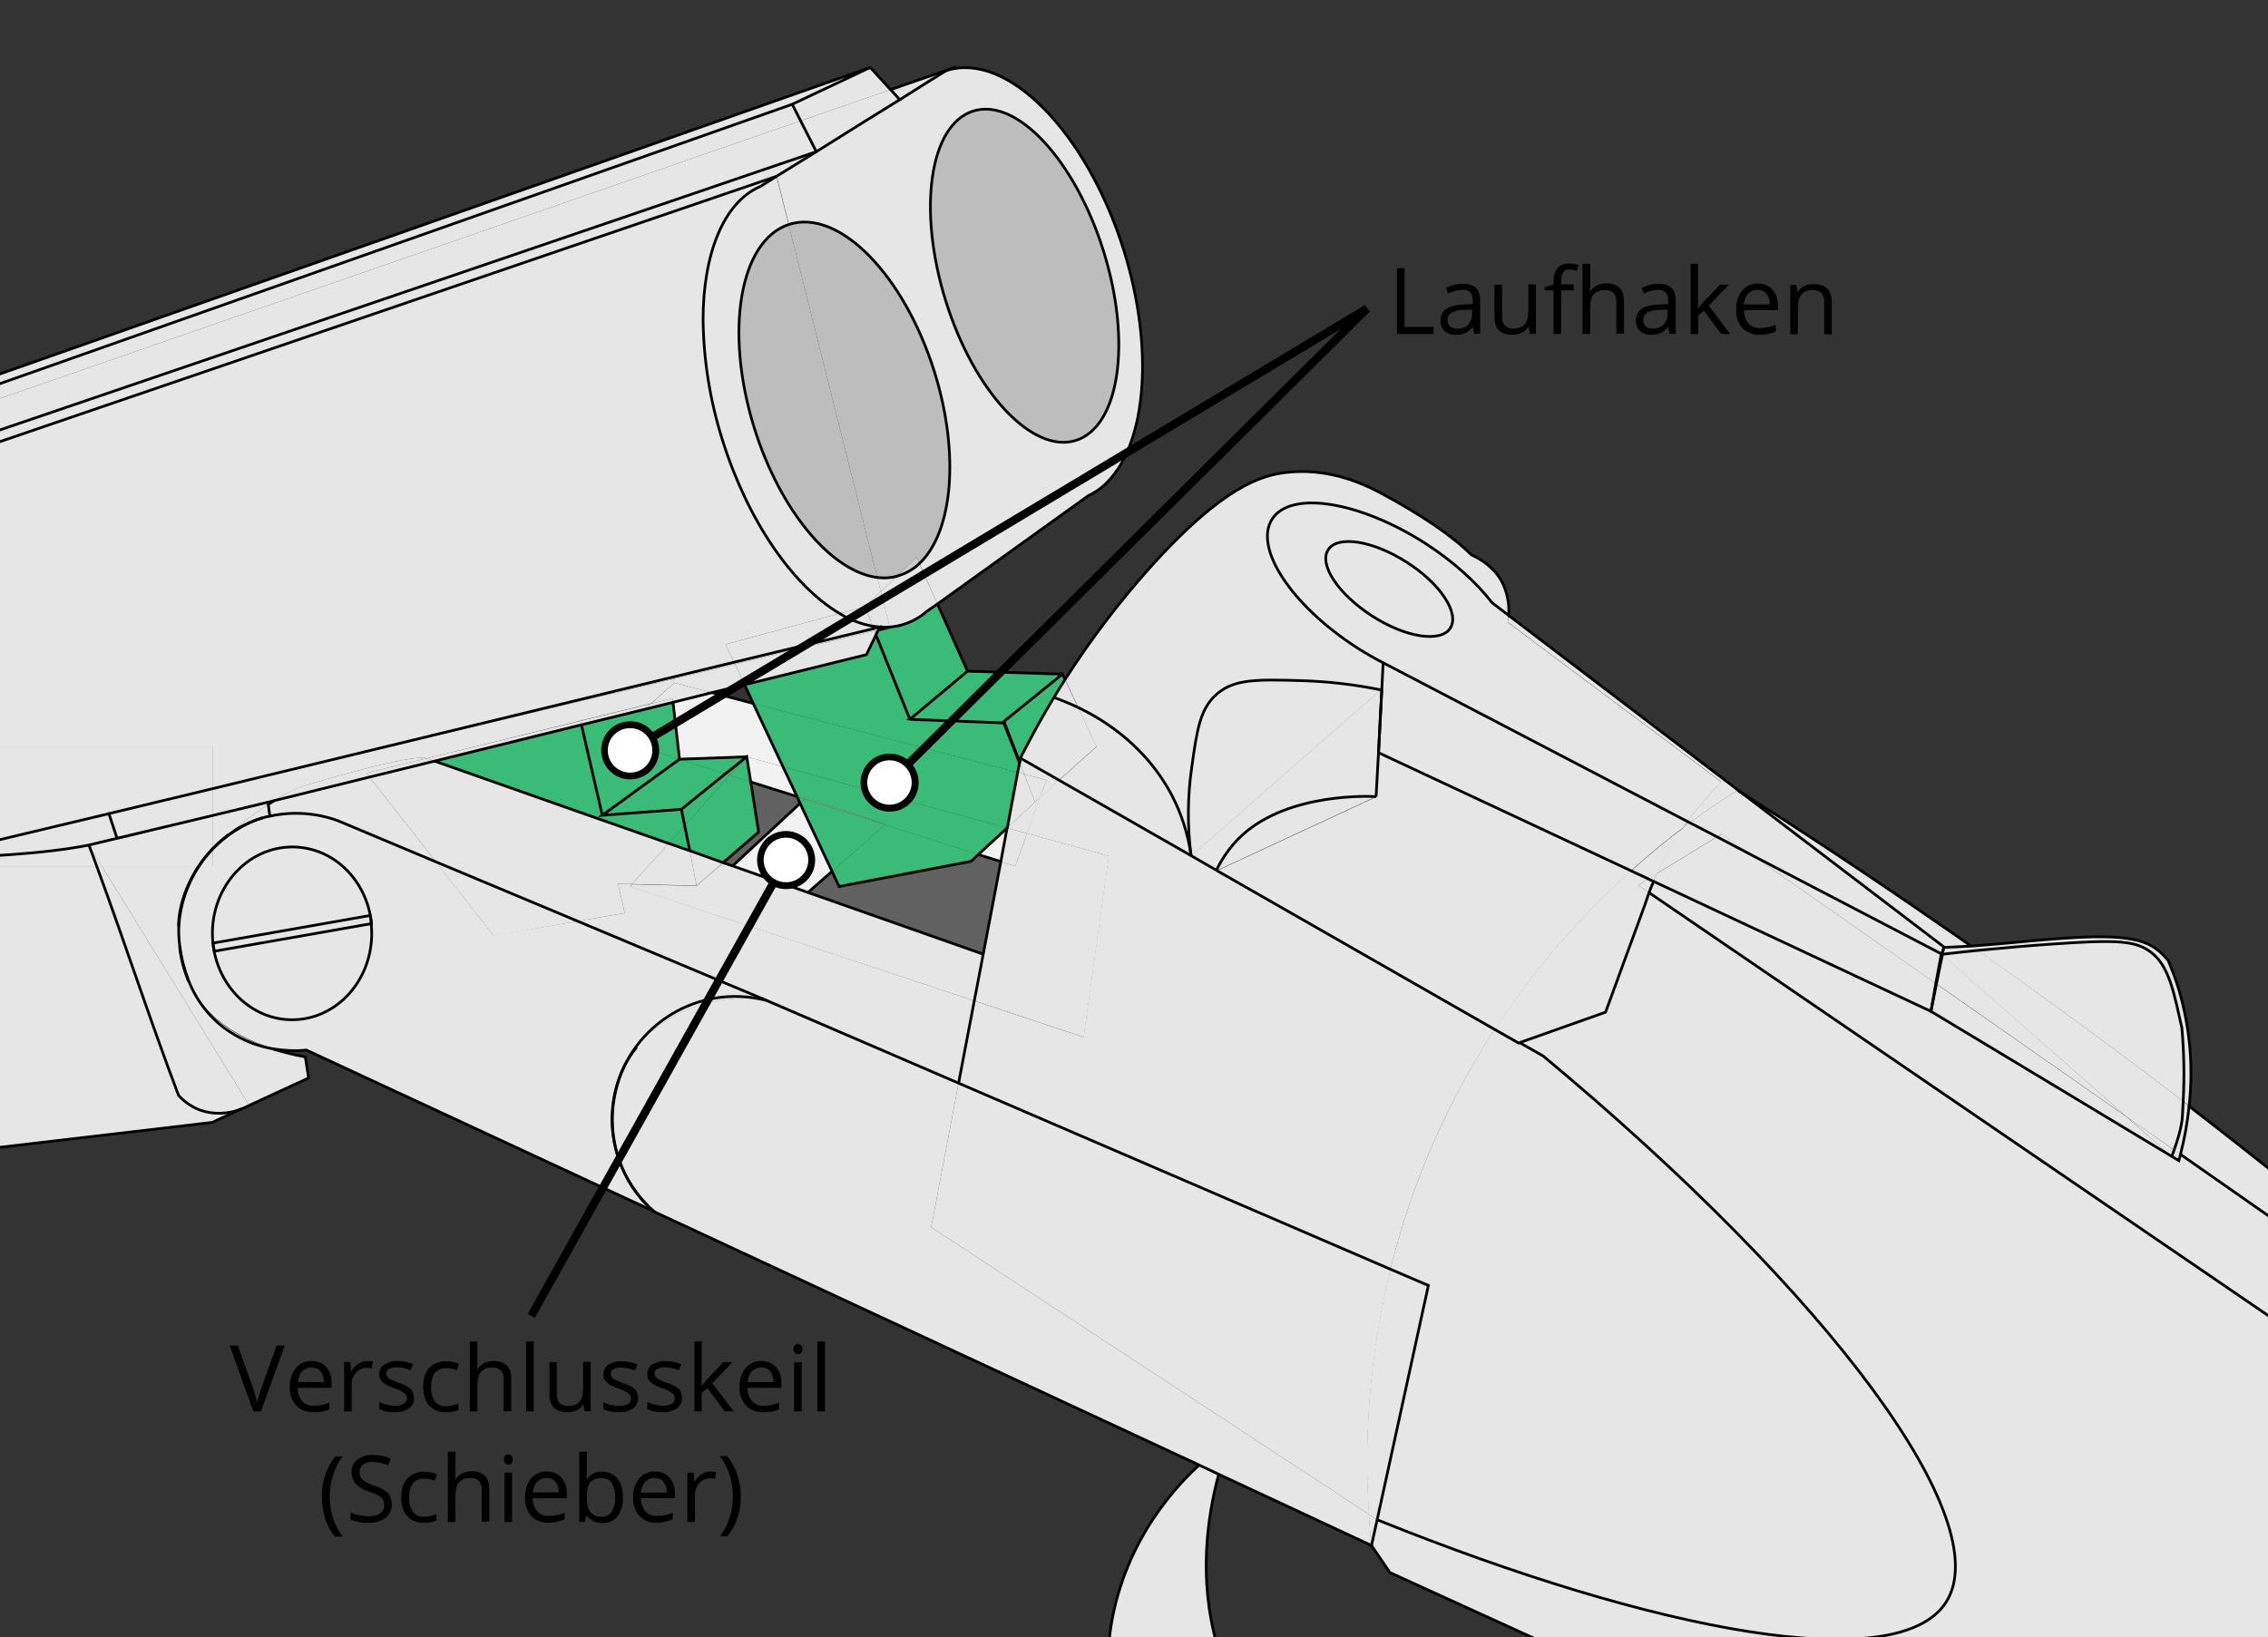 <?xml version="1.0" encoding="utf-8"?>
<!-- Generator: Adobe Illustrator 24.0.1, SVG Export Plug-In . SVG Version: 6.00 Build 0)  -->
<svg version="1.1" id="Ebene_1" xmlns="http://www.w3.org/2000/svg" xmlns:xlink="http://www.w3.org/1999/xlink" x="0px" y="0px"
	 viewBox="0 0 837.1 604.4" style="enable-background:new 0 0 837.1 604.4;" xml:space="preserve">
<rect x="0" y="0" width="837.1" height="604.4" fill="#333333" stroke="none"/>
<style type="text/css">
	.st0{fill:#E6E6E6;}
	.st1{fill:#BDBDBD;}
	.st2{fill:#3ABC78;}
	.st3{fill:#5DAC6A;}
	.st4{fill:#F2F2F2;}
	.st5{fill:#616161;}
	.st6{fill:#CCCCCC;}
	.st7{fill:none;stroke:#000000;stroke-miterlimit:10;}
	.st8{fill:none;stroke:#000000;stroke-width:3;stroke-miterlimit:10;}
	.st9{fill:#FFFFFF;}
	.st10{fill:none;}
</style>
<title>Verschluss_Laufhakenverschluss</title>
<g id="base">
	<path class="st0" d="M1103.7,633.5L1068,902.8c-96.7-82.2-167.8-130.5-250-181.7c0-3.5-0.8-6.2-31.8-19l0,0
		c-16-9.1-36-19.8-59.4-31.1c-2-4.5-4.5-8.7-7.4-12.7L672,638.5c1.6,1.4,9.8,7.4,18.8,16.1c-26-11.4-55-22.8-86.3-33.1
		c-0.8-2.7-1.6-4.9-2.2-6.3l-21-9c0.7,1.6,1.8,4,3.1,7.1l-71.5-32.6l-6.8-10l2.1-9.5c103.1,41.6,192.3,58.3,210.1,30.4
		c18.9-29.8-41.8-112.6-148.7-201.6L561,385l31.6-11.2l14.5-39.7c0.5-1.4,1-2.9,1.5-4.4l352.7,241c14.2,8.9,28,8.4,31.2,3.4
		s-1.7-18-15.7-27.5L804.8,426.2c1.5-5.9,2.6-11.9,3.2-18c13.1,10.1,22.8,17.8,28.5,22.3C882.1,466.5,960.6,527.1,1103.7,633.5z"/>
	<path class="st0" d="M976.9,546.5c14,9.5,19,22.6,15.7,27.5s-17.1,5.4-31.2-3.4l-352.7-241c0.5-1.3,1-2.7,1.7-4.1l102.3,48
		l88.8,53.5l0,0l2.7,1.6c0.2-0.7,0.4-1.5,0.6-2.3L976.9,546.5z"/>
	<path class="st0" d="M813.8,718.4c1.4,0.9,2.8,1.8,4.2,2.7c-4,2.2-7.8,4.7-11.3,7.6c-12.5,10.3-13.3,18.1-23,30.3
		c-3.9,4.9-16,20-35.2,25.5c-4.7,1.3-11,1.6-23.3,2.2c-1,0-23.6,1-38.6,0.3c-51.5-2.3-115.8-24.9-115.8-24.9
		c-36.4-12.8-68.3-24-103.7-50.8c-41.7-31.6-50.8-56.4-53.5-65.1c-4.7-14.9-5.8-30.7-3.4-46.1c5.3-32.5,25.3-52.6,32.5-59.2l0,0
		l7.2,3.4c-4.2,15.8-7.7,38.8-0.5,63.4c14.9,51.5,66.2,76.2,128.3,101.3c-2.1,2.9-4.3,5.6-6.7,8.2c-1.8,1.3-2.8,2.8-2.4,3.5
		s1.9,1.2,4.8-0.4c3.5-2.8,6.9-5.8,10-9c4.6,1.9,9.3,3.7,14,5.6C628,729,668.8,745.2,704.7,751c28.6,4.6,54,2.5,68.7-13.4
		c9.7-10.5,12.3-24.4,12.8-35.5l0,0C797.5,708.5,806.8,714.1,813.8,718.4z"/>
	<path class="st0" d="M805.3,412.5c0.1-2.1,0.3-4.1,0.3-6l2.3,1.8c-0.6,6.1-1.7,12.1-3.2,18l-2.4-1.7
		C803.5,421.2,805,416.3,805.3,412.5z"/>
	<path class="st0" d="M805.2,379.5c0.8,9,1,18,0.5,27c-19.1-14.6-44.9-33.9-75.8-55.6c10.4-1,19.4-1.8,26.9-2.3
		c25.2-1.8,31.7-1.3,37.4,3.2C800.7,357,802.4,367.2,805.2,379.5z"/>
	<path class="st0" d="M805.7,406.5c-0.1,1.9-0.2,4-0.3,6c-0.3,3.8-1.8,8.7-3,12l-17.5-12.2l-67.9-59.6c0-0.1,0-0.2,0.1-0.4
		c4.5-0.5,8.8-1,12.9-1.4C760.8,372.6,786.6,391.9,805.7,406.5z"/>
	<path class="st0" d="M802.3,424.5l2.4,1.7c-0.2,0.8-0.4,1.6-0.6,2.3l-2.7-1.6C801.7,426.3,802,425.5,802.3,424.5z"/>
	<path class="st0" d="M784.8,412.2l17.5,12.3c-0.3,1-0.6,1.8-0.9,2.4l0,0L784.8,412.2z"/>
	<path class="st0" d="M801.5,426.9l-88.8-53.5c0.7-3.4,1.4-6.8,2-10.1l70.1,49L801.5,426.9z"/>
	<path class="st0" d="M784.8,412.2l-70.1-49l2.2-10.7L784.8,412.2z"/>
	<path class="st0" d="M792.7,348.5c3.8,1.6,6,4.4,7.5,6c1.5,3.6,2.9,7.2,4,10.9c4.1,13.9,5.4,28.4,3.8,42.8l-2.3-1.8
		c0.5-9,0.4-18-0.5-27c-2.8-12.2-4.5-22.4-11.1-27.6c-5.7-4.5-12.2-5-37.4-3.2c-7.4,0.5-16.5,1.2-26.9,2.3l-2.3-1.6
		c5.4-0.3,9.9-0.7,13.4-1.1C767.8,345.6,783.6,344.5,792.7,348.5z"/>
	<path class="st0" d="M727.5,349.3l2.3,1.6c-4.1,0.4-8.4,0.9-12.9,1.4c0.2-0.8,0.3-1.7,0.5-2.5C721.1,349.6,724.5,349.5,727.5,349.3
		z"/>
	<path class="st0" d="M720.3,344.2c2.5,1.7,4.9,3.4,7.3,5.1c-3.1,0.2-6.5,0.3-10.1,0.5l-76-57.9C659.1,303,686.9,321,720.3,344.2z"
		/>
	<path class="st0" d="M569.6,389.8c106.9,89.1,167.7,171.8,148.7,201.6c-17.8,28-107,11.2-210-30.4l18.9-86.5l-14-6
		c7.8-31.4,20.8-61.3,38.5-88.5l8.8,5l0.5-0.2L569.6,389.8z"/>
	<path class="st0" d="M717.4,349.7c-0.2,0.8-0.3,1.7-0.5,2.5h-0.5L717.4,349.7z"/>
	<path class="st0" d="M717.4,349.7l-1,2.5l-69.1-36l-11.9-8.3l-1.8,1.1l-10-5.2c7-5.1,13-9.1,17.8-12.1l0,0L717.4,349.7z"/>
	<path class="st0" d="M716.9,352.2c0,0.1-0.1,0.2-0.1,0.4l-0.4-0.3L716.9,352.2z"/>
	<path class="st0" d="M716.9,352.6l-2.2,10.7l-0.2-0.1l2-10.9L716.9,352.6z"/>
	<polygon class="st0" points="716.5,352.3 714.5,363.1 647.4,316.2 	"/>
	<path class="st0" d="M714.7,363.3c-0.7,3.4-1.3,6.8-2,10.1l1.9-10.3L714.7,363.3z"/>
	<path class="st0" d="M647.4,316.2l67.1,46.9l-1.9,10.3l-102.3-48c0.4-0.9,0.8-1.9,1.3-2.9l22.1-13.5L647.4,316.2z"/>
	<polygon class="st0" points="647.4,316.2 633.6,309.1 635.5,307.9 	"/>
	<path class="st0" d="M556.5,229.8c0,0,75.5,56.4,78.8,58.9c-4.5,4.6-8.7,9.6-12.5,14.8l-112.3-58.6c-3.2-1.6-6.4-3.5-9.6-5.5
		c-24.3-15.6-38.4-36.9-31.6-47.6s32.1-6.7,56.4,8.9c10.4,6.7,19,14.4,24.8,22l6.1,4.7l0,0C556.7,228.4,556.6,229.4,556.5,229.8z
		 M535.3,231.8c3.5-5.5-3.7-16.4-16.2-24.4s-25.4-10-28.9-4.5s3.7,16.4,16.2,24.4C518.8,235.3,531.8,237.3,535.3,231.8L535.3,231.8z
		"/>
	<path class="st0" d="M633.6,309l-22.1,13.5c2.8-5.9,6-11.6,9.8-17l2.3-1.7L633.6,309z"/>
	<path class="st0" d="M622.9,303.4l0.8,0.4l-2.3,1.7C621.9,304.9,622.4,304.2,622.9,303.4z"/>
	<path class="st0" d="M510.5,244.8l112.3,58.6c-0.5,0.7-1,1.4-1.5,2.1c-6,4.5-12.5,9.8-19.4,16l-93.2-43.7l1.2-23.1L510.5,244.8z"/>
	<path class="st0" d="M621.4,305.6c-3.8,5.4-7,11.1-9.8,17l-3.2,2l-6.4-3C608.8,315.4,615.4,310.1,621.4,305.6z"/>
	<path class="st0" d="M608.4,324.5l3.2-2c-0.5,1-0.9,1.9-1.3,2.9L608.4,324.5z"/>
	<path class="st0" d="M608.4,324.5l1.9,0.9c-0.6,1.4-1.2,2.8-1.7,4.1l-4-2.7L608.4,324.5z"/>
	<path class="st0" d="M604.6,326.8l4,2.7c-0.6,1.5-1.1,3-1.5,4.4l-14.5,39.7L561,384.9l-9.1-5.2c14.1-21.5,30.9-41.1,50.1-58.2
		l6.4,3L604.6,326.8z"/>
	<path class="st0" d="M508.8,277.9l93.2,43.7c-19.2,17.1-36,36.7-50,58.2c-34.2-19.5-68.4-39-102.6-58.4l58.6-27.2L508.8,277.9z"/>
	<path class="st0" d="M556.8,227.2l84.6,64.5c-4.7,3-10.8,7-17.8,12.1l-0.8-0.4c3.8-5.2,8-10.1,12.5-14.8
		c-3.4-2.5-78.8-58.9-78.8-58.9C556.6,229.4,556.7,228.4,556.8,227.2z"/>
	<path class="st0" d="M561,384.9l-0.5,0.2l-8.8-5c0.1-0.1,0.1-0.2,0.2-0.3L561,384.9z"/>
	<path class="st0" d="M554.4,214.9c1.9,3.8,2.8,8,2.4,12.3l-6.1-4.7c-5.8-7.5-14.4-15.3-24.8-22c-24.3-15.5-49.6-19.5-56.4-8.8
		s7.3,32,31.6,47.6c3.2,2,6.4,3.9,9.6,5.5l-0.5,9.9h-0.5c-9.6-2-19.4-3.2-29.3-3.4c-16.4-0.5-24.7-0.6-31,4.8
		c-6.3,5.4-7.5,13.4-9.4,26.9c-1.5,10.9-1.6,21.9-0.3,32.8l0,0c-1.1-7.7-3.5-15.2-7.1-22.2c-9.3-17.8-24.3-27.5-34.6-32.4l-4.8-10.2
		c9.2-14.6,19.7-28.4,31.2-41.3c26.9-30.1,41.3-34.2,50.6-35.2c14.5-1.6,26.7,3.4,34,7.3c15.7,8.3,27.6,16.5,34,23.1
		C546.7,206.6,551.5,209.6,554.4,214.9z"/>
	<path class="st0" d="M551.9,379.8c-0.1,0.1-0.1,0.2-0.2,0.3l-102.6-58.7l0.2-0.1C483.5,340.8,517.7,360.3,551.9,379.8z"/>
	<path class="st0" d="M449.1,321.4l102.6,58.7c-17.7,27.1-30.7,57-38.5,88.5l-159.5-68.7l5.8-30.4l40.4,13.4l9.3-66.9l-30.2-8.3
		l4.8-13.3l7-6.4l48.8,27.9l9.2,5.3l-0.2,0.3L449.1,321.4z"/>
	<path class="st0" d="M519.1,207.4c12.5,8,19.7,18.9,16.2,24.4s-16.5,3.5-28.9-4.5s-19.7-18.9-16.2-24.4S506.6,199.5,519.1,207.4z"
		/>
	<path class="st0" d="M527.2,474.6l-18.9,86.5l-3.1-2c-2-30.4,0.7-61,8-90.5L527.2,474.6z"/>
	<path class="st0" d="M353.8,399.9l159.5,68.7c-7.3,29.6-10,60.1-8,90.5l-161.6-106L353.8,399.9L353.8,399.9z"/>
	<polygon class="st0" points="510,254.8 508.8,277.9 508.8,277.9 	"/>
	<path class="st0" d="M510,254.8l-1.3,23.1l0,0l-0.9,16.2c-6-0.3-36.9-0.7-52.6,17.4c-2.5,2.9-4.7,6.2-6.4,9.7l-9.2-5.2l69.8-61.1
		L510,254.8z"/>
	<path class="st0" d="M508.3,561.1l-2.1,9.5c-0.4-3.2-0.7-7.1-1-11.5L508.3,561.1z"/>
	<path class="st0" d="M455.3,311.5c15.7-18.1,46.6-17.7,52.6-17.4l-58.6,27.2l-0.4-0.2C450.6,317.6,452.8,314.4,455.3,311.5z"/>
	<path class="st0" d="M506.2,570.6l-56.4-26.3l0,0l-7.2-3.3l0,0l-201.5-93.8c-17.4-15.6-20.1-41.8-6.3-60.7
		c10.5-12.8,29.2-19.8,45.9-17.5l73.1,30.9l-10.1,53.2l161.6,106C505.5,563.5,505.9,567.3,506.2,570.6z"/>
	<path class="st0" d="M449.8,544.3L449.8,544.3l-7.2-3.4L449.8,544.3z"/>
	<path class="st0" d="M448.9,321.1l0.4,0.2l-0.2,0.1l-0.2-0.1C448.9,321.2,448.9,321.2,448.9,321.1z"/>
	<path class="st0" d="M449.1,321.4l-0.4,0.2l0.2-0.3L449.1,321.4z"/>
	<path class="st0" d="M439.8,315.9l9.2,5.2c0,0-0.1,0.1-0.1,0.1l-9.2-5.3L439.8,315.9z"/>
	<path class="st0" d="M509.6,254.8l-69.8,61.1l-0.1-0.1c-1.4-10.9-1.3-21.9,0.3-32.8c1.9-13.5,3-21.5,9.4-26.9s14.6-5.3,31-4.8
		C490.1,251.6,499.9,252.7,509.6,254.8z"/>
	<path class="st0" d="M439.8,315.9l-0.1,0.1c0-0.1,0-0.1,0-0.2L439.8,315.9z"/>
	<path class="st0" d="M439.6,315.8c0,0.1,0,0.1,0,0.2l-48.8-27.9l0,0L439.6,315.8L439.6,315.8z"/>
	<path class="st0" d="M439.6,315.8l-48.7-27.7l13.8-12.4l-6.8-14.4c10.3,4.9,25.3,14.7,34.6,32.4
		C436.1,300.6,438.5,308.1,439.6,315.8z"/>
	<path class="st0" d="M414.7,92.4c11.4,36.4,8.3,70.9-6,85.5l0,0l-0.1,0.1c-2,2.1-4.4,3.8-7,5L346,223l-6.6-14.9
		c12.3-11.5,15.1-40.4,5.6-70.8c-11.2-35.9-35.1-60.3-53.5-54.5c-0.1,0-0.2,0.1-0.3,0.1l-4.5-17.8l14.6-9.1l0,0l18.3-11.4l12.5-7.8
		l7.6-4.8l9.8-6.1C371.9,18.9,401,48.7,414.7,92.4z M397.1,162.6c16.1-5,20.7-36.3,10.2-69.9s-32-56.7-48.1-51.7
		s-20.7,36.3-10.2,69.9S381,167.6,397.1,162.6z"/>
	<polygon class="st0" points="409.3,316 400,382.9 359.6,369.5 362.9,352.3 362.9,352.3 369.4,318.1 374.7,319.8 379.1,307.7 	"/>
	<path class="st1" d="M407.3,92.7c10.5,33.6,5.9,64.8-10.2,69.9s-37.7-18.1-48.1-51.7s-5.9-64.8,10.2-69.9S396.8,59.2,407.3,92.7z"
		/>
	<path class="st0" d="M397.9,261.2l6.8,14.4l-13.8,12.4l-14.2-8.1c4-8,8.2-15.5,12.4-22.4C392,258.6,395,259.8,397.9,261.2z"/>
	<path class="st0" d="M393.1,251l4.8,10.2c-2.9-1.4-5.8-2.6-8.9-3.7C390.4,255.3,391.7,253.1,393.1,251z"/>
	<path class="st2" d="M392.1,248.9l1,2.1c-1.4,2.1-2.7,4.3-4.1,6.6c-4.2,6.9-8.3,14.4-12.4,22.4l-0.3,1.5l-5.7-14.8L392.1,248.9z"/>
	<polygon class="st3" points="392.1,248.9 370.7,266.8 370.5,266.4 	"/>
	<path class="st0" d="M390.9,288.1L390.9,288.1l-14.2-8.1L390.9,288.1z"/>
	<path class="st0" d="M386.2,288l-8.2-2.2l-1.7-4.3l0.3-1.5l14.2,8.1l-7,6.4L386.2,288z"/>
	<polygon class="st0" points="386.2,288 383.9,294.4 382,296.1 378,285.8 	"/>
	<polygon class="st0" points="382,296.1 383.9,294.4 379.1,307.7 371.7,305.7 371.8,305.6 	"/>
	<polygon class="st0" points="378,285.8 382,296.1 378,285.8 	"/>
	<polygon class="st0" points="378,285.8 382,296.1 371.8,305.6 375.6,285.2 	"/>
	<polygon class="st0" points="379.1,307.7 374.7,319.8 369.4,318.1 371.7,305.7 	"/>
	<polygon class="st0" points="376.4,281.5 378,285.8 378,285.8 376.3,281.7 	"/>
	<polygon class="st0" points="376.3,281.7 378,285.8 375.6,285.2 	"/>
	<polygon class="st2" points="370.5,266.9 376.3,281.7 375.6,285.2 278,259.7 274.8,252.8 319.8,241.7 323.3,234.4 335.8,265.5 
		336.5,265.6 	"/>
	<polygon class="st2" points="375.6,285.2 371.8,305.6 371.7,305.7 289,283.1 278,259.7 	"/>
	<polygon class="st4" points="371.8,305.6 371.7,305.7 371.7,305.7 	"/>
	<polygon class="st4" points="371.7,305.7 369.4,318.1 361.1,315.5 371.7,305.7 	"/>
	<path class="st2" d="M371.7,305.7l-10.6,9.8l-34.5-11l0.3-0.2l-29.2-9.8L297,295l-2.8-0.9l-5.2-11L371.7,305.7z"/>
	<polygon class="st2" points="370.5,266.4 370.7,266.8 370.5,266.9 336.5,265.6 336.4,265.1 357.1,247.8 392.1,248.9 	"/>
	<polygon class="st5" points="369.4,318.1 362.9,352.3 298.2,329.5 307.1,321.7 309.7,327.3 358.4,318 361.1,315.5 	"/>
	<polygon class="st0" points="362.9,352.3 359.6,369.5 362.9,352.3 	"/>
	<path class="st0" d="M362.9,352.3l-3.3,17.2l-127.1-42.1l0.8-0.9l23.8,0.6l9.8-8.5l3.4,1.2l1.8,0.6c8.7,3.1,17.4,6.1,26.1,9.2l0,0
		L362.9,352.3z"/>
	<polygon class="st2" points="326.6,304.5 361.1,315.5 358.4,318 309.7,327.3 307.1,321.7 	"/>
	<polygon class="st0" points="359.6,369.5 353.8,399.9 282.8,369.3 213.2,340.1 230.6,337.1 228.1,326.3 233.3,326.4 232.5,327.3 	
		"/>
	<path class="st2" d="M346,223l11.1,24.9l-20.8,17.2l-12.9-30.9l0.7-1.5l4.3-1v-0.1c1.8-0.1,3.5-0.5,5.2-1c3.1-1,6-2.6,8.5-4.8l0,0
		L346,223z"/>
	<path class="st0" d="M349.5,25.9l-9.8,6.1c2.4-2.4,5.2-4.3,8.3-5.6h0.1L349.5,25.9z"/>
	<path class="st0" d="M349.5,25.9l-1.4,0.5C348.5,26.2,349,26.1,349.5,25.9z"/>
	<path class="st0" d="M328.7,33.1l19.3-6.7c-3.1,1.3-6,3.2-8.3,5.6l-7.6,4.7L328.7,33.1z"/>
	<path class="st0" d="M339.3,208.1L346,223l-3.9,2.8l0,0c-2.5,2.2-5.3,3.8-8.5,4.8c-1.7,0.5-3.4,0.9-5.2,1l-3.3-13.2l5.9-5.6
		c0.3-0.1,0.6-0.2,0.9-0.3C334.7,211.7,337.2,210.1,339.3,208.1z"/>
	<path class="st1" d="M344.9,137.3c9.5,30.4,6.7,59.3-5.6,70.8l-1-2.3l-7.4,7c-2.3,0.6-4.8,0.7-7.1,0.4L291.1,82.9
		c0.1,0,0.2-0.1,0.3-0.1C309.8,77,333.8,101.4,344.9,137.3z"/>
	<path class="st6" d="M338.3,205.8l1,2.3c-2.1,2-4.7,3.5-7.5,4.4c-0.3,0.1-0.6,0.2-0.9,0.3L338.3,205.8z"/>
	<polygon class="st3" points="336.4,265.1 336.5,265.6 335.8,265.5 	"/>
	<polygon class="st3" points="336.4,265.1 335.8,265.5 323.3,234.4 323.4,234.1 	"/>
	<polygon class="st0" points="328.7,33.1 332.1,36.8 319.5,44.6 301.3,56 295.5,44.6 	"/>
	<path class="st0" d="M331,212.8l-5.9,5.6l-1.3-5.1C326.2,213.5,328.7,213.4,331,212.8z"/>
	<polygon class="st0" points="321.2,24.9 328.7,33.1 295.5,44.6 292.4,38.5 	"/>
	<path class="st0" d="M328.4,231.5L328.4,231.5l-4.3,1.1l0.5-1.1l0,0C325.9,231.6,327.2,231.6,328.4,231.5z"/>
	<path class="st0" d="M325.1,218.3l3.3,13.2c-1.2,0.1-2.5,0.1-3.7,0c-0.8-0.1-1.7-0.2-2.5-0.3l-3-7.2L325.1,218.3z"/>
	<path class="st3" d="M326.9,304.3l-0.3,0.2L297,295l0.7-0.6L326.9,304.3z"/>
	<path class="st2" d="M297,295l29.6,9.5l-19.5,17.2l-11.8-25.1L297,295z"/>
	<path class="st0" d="M323.8,213.2l1.3,5.1l-5.9,5.7l-9.3,2.5c-17-10-33.8-33.8-43.3-64.2c-4.5-14.2-6.9-29.1-7.1-44
		c0-24.4,7.5-43.5,21.2-49.4l5.9-3.7l4.5,17.8c-18.1,6-23.8,39.5-12.7,75.1C288,188.8,307,211.1,323.8,213.2z"/>
	<path class="st0" d="M324.7,231.5L324.7,231.5l-2.1,0.5l-0.4-0.8C323,231.3,323.9,231.4,324.7,231.5z"/>
	<polygon class="st0" points="324.7,231.5 324.2,232.6 322.9,232.9 322.5,232 	"/>
	<polygon class="st0" points="324.2,232.6 323.4,234.1 322.9,232.9 	"/>
	<path class="st1" d="M291.1,82.9l32.7,130.3c-16.8-2.1-35.8-24.4-45.4-55.2C267.3,122.4,273,88.9,291.1,82.9z"/>
	<polygon class="st0" points="323.4,234.1 323.3,234.4 322.8,232.9 322.9,232.9 	"/>
	<polygon class="st0" points="323.3,234.4 319.8,241.7 274.8,252.8 271.3,245.2 322.8,232.9 	"/>
	<polygon class="st0" points="322.5,232 322.9,232.9 322.8,232.9 322.4,232.1 	"/>
	<polygon class="st0" points="322.4,232.1 322.8,232.9 271.3,245.2 270.9,244.5 	"/>
	<path class="st0" d="M322.2,231.2l0.4,0.8h-0.1l-0.4-0.9L322.2,231.2z"/>
	<path class="st0" d="M322.4,232.1l-51.5,12.5l-3.1-6.7l42.1-11.4c3.7,2.3,7.9,3.9,12.2,4.7L322.4,232.1z"/>
	<path class="st0" d="M319.2,224l3,7.2H322L319.2,224z"/>
	<path class="st0" d="M319.2,224l2.9,7.2c-4.3-0.8-8.4-2.4-12.2-4.7L319.2,224z"/>
	<polygon class="st0" points="321.2,24.9 292.4,38.5 -173.7,202.9 -129,183.5 	"/>
	<polygon class="st0" points="319.5,44.6 301.3,56 301.3,56 	"/>
	<path class="st0" d="M309.9,226.5l-42.1,11.4l3.1,6.7L78.4,291.2v-15.5H-48.7v41.6c-25.8-0.6-51.4-3.9-76.5-9.9
		c0,10.9,0.1,21.7,0.1,32.6l-35.7,8.5l-28.1-120.8l8.8-3L286.6,65.1l-5.9,3.7c-13.7,5.9-21.2,25-21.2,49.4c0.2,15,2.6,29.8,7.1,44.1
		C276.1,192.6,292.9,216.5,309.9,226.5z"/>
	<path class="st4" d="M295.3,296.6l11.8,25.1l-8.8,7.8l-26.1-9.2l-1.8-0.6L295.3,296.6z"/>
	<polygon class="st0" points="301.3,56 301.3,56 301.3,56 -167.1,215.7 -171.8,206.7 295.5,44.6 	"/>
	<polygon class="st0" points="301.3,56 286.6,65.1 -180.1,224.6 -186.6,211.8 -171.8,206.7 -167.1,215.7 	"/>
	<path class="st0" d="M298.2,329.5L298.2,329.5c-8.7-3.1-17.4-6.1-26.1-9.2L298.2,329.5z"/>
	<path class="st3" d="M297,295l-1.7,1.5l-1.1-2.4L297,295z"/>
	<polygon class="st0" points="292.4,38.5 295.5,44.6 -171.8,206.7 -173.7,202.9 	"/>
	<polygon class="st4" points="294.2,294.1 277.1,288.7 275.6,279.4 289,283.1 	"/>
	<polygon class="st4" points="278,259.7 289,283.1 275.6,279.4 250.8,280.3 248.4,259.3 262.8,255.7 	"/>
	<path class="st0" d="M282.8,369.3c-0.7-0.1-1.4-0.2-2.1-0.3l-0.7-0.3C280.9,368.9,281.9,369.1,282.8,369.3z"/>
	<path class="st0" d="M280.7,369c0.7,0.1,1.4,0.2,2.1,0.3l71,30.6l0,0L280.7,369z"/>
	<path class="st0" d="M213.2,340.1l69.6,29.2c-1-0.2-1.9-0.5-2.9-0.6l-67.3-28.4L213.2,340.1z"/>
	<path class="st5" d="M280,307.2l-3-18.5l17.1,5.5l1.1,2.4l-24.9,23.1l-3.4-1.2L280,307.2z"/>
	<path class="st0" d="M280,368.7l0.7,0.3c-16.7-2.2-35.4,4.8-45.9,17.5C245.2,372.4,262.8,365.5,280,368.7z"/>
	<polygon class="st2" points="277.1,288.7 280,307.2 266.9,318.5 254.6,314.1 252.7,304.8 269.4,286.2 	"/>
	<path class="st0" d="M212.7,340.2l67.3,28.4c-17.2-3.2-34.8,3.7-45.2,17.9c-2.1,2.6-3.9,5.5-5.3,8.5c-7.9,18.1-3.2,39.2,11.6,52.1
		l-128.2-59.5c-4,0.4-8,0.3-11.9-0.4c-18.3-5.7-27.2-15.3-31.4-25.1c-1.7-4.1-2.8-8.4-3.3-12.9c0-0.2,0-0.3-0.1-0.5
		c-0.2-2.3-0.3-4.7-0.3-7c0.5-7.9,3.1-15.6,7.5-22.2h5v-6.2c3.1-3.2,6.6-6,10.4-8.1h0.1c4.4-2.1,9.1-3.4,13.9-4
		c7.3-0.9,14.7-0.3,21.8,1.6l36.3,15.4l21.3,27.2L212.7,340.2z M137.3,344.6c0-1.2-0.1-2.4-0.2-3.6l0,0v-0.2
		c-1.7-15.9-14.1-28.1-29.2-28.1c-16.3,0-29.5,14.3-29.5,31.9c0,1.2,0.1,2.4,0.2,3.6l0,0v0.1c1.7,15.9,14.2,28.2,29.2,28.2
		C124.1,376.5,137.3,362.2,137.3,344.6L137.3,344.6z"/>
	<polygon class="st2" points="275.6,279.4 277.1,288.7 269.4,286.2 	"/>
	<polygon class="st3" points="275.6,279.4 269.4,286.2 267.7,285.7 	"/>
	<polygon class="st2" points="275.6,279.4 267.7,285.7 250.8,280.3 	"/>
	<polygon class="st0" points="271.3,245.2 274.8,252.8 262.8,255.7 248.9,252.1 248.6,250.7 	"/>
	<polygon class="st0" points="271.3,245.2 248.6,250.7 78.4,291.3 78.4,291.2 270.9,244.5 	"/>
	<polygon class="st2" points="269.4,286.2 252.7,304.8 251.5,298.8 267.7,285.7 	"/>
	<polygon class="st2" points="267.7,285.7 251.5,298.8 222.3,301 250.8,280.3 250.8,280.3 	"/>
	<polygon class="st0" points="266.9,318.5 257.1,327 254.6,314.1 	"/>
	<polygon class="st0" points="254.6,314.1 257.1,327 233.3,326.4 246.8,311.4 	"/>
	<polygon class="st2" points="252.7,304.8 254.6,314.1 246.8,311.4 	"/>
	<polygon class="st2" points="251.5,298.8 252.7,304.8 246.8,311.4 221.7,302.6 222.3,301 	"/>
	<polygon class="st2" points="248.4,259.3 250.8,280.3 250.8,280.3 226.1,272.4 237.9,261.9 	"/>
	<polygon class="st2" points="250.8,280.3 222.3,301 214.6,267.6 237.9,261.9 226.1,272.4 	"/>
	<path class="st0" d="M248.6,250.7l0.3,1.4l-8.6,7.6l-26.1,6.4L157.5,280c-4.8-1.7-34,6.7-45.4,10.2c-3.8,1.4-7.5,3.2-10.9,5.4
		l-2.3,0.6h-0.1l-20.4,4.9v-9.8L248.6,250.7z"/>
	<polygon class="st0" points="262.8,255.7 248.4,259.3 248.2,257.8 240.3,259.8 248.9,252.1 	"/>
	<polygon class="st0" points="248.2,257.8 248.4,259.3 237.9,261.9 240.3,259.8 	"/>
	<polygon class="st0" points="246.8,311.4 233.3,326.4 228.1,326.3 230.6,337.1 213.2,340.1 160.9,318.2 136.4,286.9 160.4,281 
		221.7,302.6 	"/>
	<polygon class="st0" points="240.3,259.8 237.9,261.9 214.6,267.6 214.2,266.2 	"/>
	<polygon class="st2" points="214.6,267.6 222.3,301 221.7,302.6 160.4,281 	"/>
	<polygon class="st0" points="214.2,266.2 214.6,267.6 160.4,281 157.5,280 	"/>
	<polygon class="st0" points="213.2,340.1 212.7,340.2 161,318.4 160.9,318.2 	"/>
	<polygon class="st0" points="161,318.4 212.7,340.2 182.3,345.6 	"/>
	<polygon class="st0" points="161,318.4 124.7,303 160.9,318.2 	"/>
	<path class="st0" d="M136.4,286.9l24.5,31.3L124.7,303c-8-2.9-16.7-3.5-25-1.7L99,297c0.7-0.5,1.5-0.9,2.2-1.4L136.4,286.9z"/>
	<polygon class="st0" points="160.4,281 136.4,286.9 135.2,285.4 157.5,280 	"/>
	<path class="st0" d="M157.5,280l-22.3,5.4l1.2,1.5l-35.2,8.7c3.4-2.2,7-4.1,10.9-5.4C123.4,286.7,152.7,278.3,157.5,280z"/>
	<path class="st0" d="M137.1,341c0.1,1.2,0.2,2.4,0.2,3.6c0,17.6-13.2,31.9-29.4,31.9c-15.1,0-27.5-12.3-29.2-28.2l0.5,2.9
		L137.1,341z"/>
	<path class="st0" d="M137.1,340.8v0.2l0,0C137.1,340.9,137.1,340.9,137.1,340.8z"/>
	<path class="st0" d="M137.1,340.8c0,0.1,0,0.1,0,0.2l-58,10.2l-0.5-2.9c0,0,0-0.1,0-0.1l58-10.2L137.1,340.8z"/>
	<path class="st0" d="M137.1,340.8l-0.5-2.9l-58,10.2c-0.1-1.2-0.2-2.4-0.2-3.6c0-17.6,13.2-31.9,29.4-31.9
		C122.9,312.7,135.4,325,137.1,340.8z"/>
	<path class="st0" d="M112.7,390.2l1.2,7.8L92,408.1l-54.4-88.3h35.8c-4.9,7.4-7.4,15.6-7.4,22.2c-0.1,2.3,0,4.7,0.3,7
		c0,0.2,0,0.3,0.1,0.5c0.5,4.4,1.6,8.8,3.3,12.9c3,7.5,8.1,14,14.9,18.5c5,3.3,10.7,5.6,16.6,6.5
		C104.8,388.6,108.8,389.5,112.7,390.2z"/>
	<path class="st0" d="M99.6,301.3c8.3-1.8,17-1.2,25,1.7c-7.1-1.9-14.5-2.5-21.8-1.7c-4.8,0.6-9.5,1.9-13.9,4c2.4-1.3,5-2.4,7.6-3.3
		l0.8-0.2c0.4-0.1,0.8-0.2,1.2-0.3L99.6,301.3z"/>
	<path class="st0" d="M99,297l0.6,4.3c-0.3,0.1-0.7,0.2-1,0.2s-0.8,0.2-1.2,0.3c-3.7,1.1-7.2,2.6-10.4,4.6l-0.6,0.4
		c-0.5,0.3-1,0.6-1.4,1c-0.2,0.1-0.4,0.3-0.6,0.4c-0.5,0.4-1.1,0.8-1.6,1.2C87.9,304.9,93.3,300.7,99,297z"/>
	<path class="st0" d="M99.6,301.3l-1,0.2C98.9,301.5,99.3,301.4,99.6,301.3z"/>
	<path class="st0" d="M98.9,296.2L99,297c-5.7,3.7-11.1,7.9-16.2,12.4l0,0c-1.6,1.2-3,2.6-4.4,4v-12.1L98.9,296.2L98.9,296.2z"/>
	<path class="st0" d="M98.8,296.2l-20.4,5v-0.2L98.8,296.2z"/>
	<path class="st0" d="M97.3,301.9l-0.8,0.2c-2.6,0.8-5.2,1.9-7.6,3.3h-0.1c-0.6,0.3-1.2,0.6-1.8,1C90.2,304.4,93.7,302.9,97.3,301.9
		z"/>
	<path class="st0" d="M37.6,319.8L92,408.1l0,0l-2.8,1.3c-4.9,2-10.4,2.2-15.5,0.4c-3-1.2-5.7-3-7.8-5.4
		c-10.7-28.2-19.8-56.4-30.2-84.6H37.6z"/>
	<path class="st0" d="M89.2,409.4l2.8-1.3C91.1,408.6,90.1,409,89.2,409.4z"/>
	<path class="st0" d="M89.2,409.4l-10.8,5l-203.1,23.8c-0.1-32.8-0.2-65.5-0.3-98.3l84-20.1h76.7c10.4,28.1,19.5,56.3,30.2,84.5
		c2.1,2.4,4.8,4.2,7.8,5.4C78.7,411.6,84.2,411.4,89.2,409.4z"/>
	<path class="st0" d="M86.4,306.9c-0.5,0.3-1,0.6-1.4,1C85.4,307.5,85.9,307.2,86.4,306.9z"/>
	<path class="st0" d="M101,387.4c-5.9-0.9-11.6-3.1-16.6-6.5c-6.7-4.6-11.9-11-14.8-18.6C73.8,372.1,82.6,381.7,101,387.4z"/>
	<path class="st0" d="M84.9,307.8c-0.2,0.1-0.4,0.3-0.6,0.4C84.6,308.1,84.7,308,84.9,307.8z"/>
	<path class="st0" d="M84.4,308.2c-0.7,0.5-1.4,1.1-2,1.7c0.1-0.1,0.3-0.3,0.5-0.5l0,0C83.3,309,83.8,308.6,84.4,308.2z"/>
	<path class="st0" d="M78.6,348.3v-0.1l0,0C78.6,348.2,78.6,348.3,78.6,348.3z"/>
	<path class="st0" d="M78.4,313.6v6.2h-5C74.9,317.6,76.5,315.5,78.4,313.6z"/>
	<path class="st0" d="M78.4,301.3v12.2c-1.9,2-3.6,4.1-5.1,6.4H37.6l-4.8-7.8l10.5-2.5l0.1,0.4L78.4,301.3z"/>
	<path class="st0" d="M78.4,301.1v0.2l-35,8.6l-0.1-0.4L78.4,301.1z"/>
	<path class="st0" d="M78.4,291.3v9.8l-35.2,8.4l-3-9.1l0.9-0.2L78.4,291.3z"/>
	<polygon class="st0" points="78.4,291.2 78.4,291.3 41,300.2 	"/>
	<path class="st0" d="M78.4,275.6v15.5L41,300.2l-0.9,0.2l-69.9,16.7c-6.5,0.2-12.8,0.2-18.9,0.1v-41.6H78.4z"/>
	<path class="st0" d="M73.3,319.8c1.5-2.3,3.2-4.4,5.1-6.4v0.1C76.5,315.5,74.9,317.6,73.3,319.8L73.3,319.8z"/>
	<path class="st0" d="M65.9,342c0,2.3,0.1,4.7,0.3,7C65.9,346.7,65.8,344.3,65.9,342z"/>
	<path class="st0" d="M40.2,300.4l3,9.1L32.8,312c-17,3.4-40.2,4.4-62.5,5.1l0,0L40.2,300.4z"/>
	<path class="st0" d="M32.8,312l4.8,7.8h-1.9C34.7,317.2,33.7,314.6,32.8,312z"/>
	<path class="st0" d="M-29.8,317.1c22.3-0.7,45.5-1.7,62.5-5.1c1,2.6,2,5.2,2.9,7.8H-41L-29.8,317.1L-29.8,317.1z"/>
	<line class="st7" x1="78.4" y1="313.5" x2="78.4" y2="313.6"/>
	<line class="st7" x1="73.4" y1="319.8" x2="73.3" y2="319.8"/>
	<line class="st7" x1="361.1" y1="315.5" x2="369.4" y2="318.1"/>
	<line class="st7" x1="277.1" y1="288.7" x2="294.2" y2="294.1"/>
	<line class="st7" x1="278" y1="259.7" x2="262.8" y2="255.7"/>
	<line class="st7" x1="298.2" y1="329.5" x2="307.1" y2="321.7"/>
	<path class="st7" d="M295.3,296.6l-24.9,23.1"/>
	<path class="st7" d="M442.6,540.9c-7.2,6.6-27.2,26.7-32.5,59.2c-2.4,15.4-1.2,31.2,3.4,46.1c2.7,8.7,11.8,33.5,53.5,65.1
		c35.4,26.8,67.3,38,103.7,50.8c0,0,64.4,22.6,115.8,24.9c15,0.7,37.6-0.3,38.6-0.3c12.4-0.5,18.7-0.8,23.3-2.2
		c19.2-5.6,31.2-20.6,35.2-25.5c9.7-12.2,10.5-20,23-30.3c3.5-2.9,7.3-5.4,11.2-7.6"/>
	<path class="st7" d="M577.6,709c-62.2-25.1-113.4-49.7-128.3-101.3c-7.1-24.6-3.7-47.6,0.5-63.4"/>
	<line class="st7" x1="376.3" y1="281.7" x2="370.5" y2="266.9"/>
	<polyline class="st7" points="274.8,252.8 278,259.7 289,283.1 294.2,294.1 295.3,296.6 307.1,321.7 309.7,327.3 358.4,318 
		361.1,315.5 371.7,305.7 371.8,305.6 	"/>
	<line class="st7" x1="323.3" y1="234.4" x2="335.8" y2="265.5"/>
	<line class="st7" x1="357.1" y1="247.8" x2="346" y2="223"/>
	<polyline class="st7" points="392.1,248.9 357.1,247.8 336.4,265.1 335.8,265.5 336.5,265.6 370.5,266.9 370.7,266.8 	"/>
	<polyline class="st7" points="393.1,251 392.1,248.9 370.5,266.4 370.7,266.8 376.4,281.5 	"/>
	<line class="st7" x1="250.8" y1="280.3" x2="248.4" y2="259.3"/>
	<line class="st7" x1="214.6" y1="267.6" x2="222.3" y2="301"/>
	<polyline class="st7" points="275.6,279.4 250.8,280.3 250.8,280.3 222.3,301 251.5,298.8 	"/>
	<polyline class="st7" points="266.9,318.5 280,307.2 277.1,288.7 275.6,279.4 267.7,285.7 251.5,298.8 252.7,304.8 254.6,314.1 	
		"/>
	<path class="st7" d="M87,306.5c0.6-0.4,1.2-0.7,1.8-1"/>
	<path class="st7" d="M82.8,309.4c-0.2,0.2-0.3,0.3-0.5,0.5c0.7-0.6,1.4-1.2,2-1.7"/>
	<path class="st7" d="M101.2,295.6c-0.7,0.5-1.5,0.9-2.2,1.4"/>
	<polyline class="st7" points="362.9,352.3 298.2,329.5 272.1,320.3 270.4,319.7 266.9,318.5 254.6,314.1 246.8,311.4 221.7,302.6 
		160.4,281 	"/>
	<polyline class="st7" points="324.2,232.6 328.4,231.6 328.4,231.5 	"/>
	<line class="st7" x1="-29.8" y1="317.1" x2="40.2" y2="300.4"/>
	<path class="st7" d="M286.6,65.1l-5.9,3.7c-13.7,5.9-21.2,25-21.2,49.4c0.2,15,2.6,29.8,7.1,44.1c9.5,30.4,26.3,54.2,43.3,64.2
		c3.7,2.3,7.9,3.9,12.2,4.7h0.1c0.8,0.1,1.7,0.2,2.5,0.3c1.2,0.1,2.5,0.1,3.7,0c1.8-0.1,3.5-0.5,5.2-1c3.1-1,6-2.6,8.5-4.8l0,0
		l3.9-2.7l55.7-40c2.6-1.2,5-2.9,7-5l0.1-0.1l0,0c14.3-14.6,17.3-49.1,6-85.5C401.1,48.8,371.9,19,349.5,26
		c-0.5,0.1-0.9,0.3-1.4,0.5"/>
	<polyline class="st7" points="332.1,36.8 339.7,32 349.5,25.9 348.1,26.4 348,26.4 328.7,33.1 	"/>
	<polyline class="st7" points="-171.8,206.7 -186.6,211.8 -180.1,224.6 286.6,65.1 301.3,56 	"/>
	<polyline class="st7" points="-173.7,202.9 -171.8,206.7 -167.1,215.7 301.3,56 301.3,56 	"/>
	<polyline class="st7" points="292.4,38.5 295.5,44.6 301.3,56 301.3,56 319.5,44.6 332.1,36.8 328.7,33.1 321.2,24.9 	"/>
	<polyline class="st7" points="98.9,296.2 101.2,295.6 136.4,286.9 160.4,281 214.6,267.6 237.9,261.9 248.4,259.3 262.8,255.7 
		274.8,252.8 319.8,241.7 323.3,234.4 323.4,234.1 324.2,232.6 324.7,231.5 322.5,232 322.4,232.1 270.9,244.5 78.4,291.2 41,300.2 
		40.2,300.4 43.2,309.5 	"/>
	<path class="st7" d="M99.6,301.3L99,297l-0.1-0.8h-0.1l-20.4,4.9l-35.2,8.4L32.8,312c-17,3.4-40.2,4.4-62.5,5.1l0,0
		c-6.5,0.2-12.8,0.2-18.9,0.1c-25.8-0.6-51.4-3.9-76.5-9.9c0,10.9,0.1,21.7,0.1,32.6c0.1,32.8,0.2,65.5,0.3,98.3l203-23.8l10.8-5"/>
	<path class="st7" d="M65.9,342c0-6.5,2.5-14.8,7.4-22.2c1.5-2.3,3.2-4.4,5.1-6.4c1.4-1.4,2.8-2.8,4.4-4l0,0c0.5-0.4,1-0.8,1.6-1.2
		c0.2-0.1,0.4-0.3,0.6-0.4c0.5-0.3,1-0.7,1.4-1l0.6-0.4c3.2-2,6.7-3.5,10.4-4.6"/>
	<path class="st7" d="M69.6,362.3c-1.7-4.1-2.9-8.4-3.3-12.9"/>
	<path class="st7" d="M92,408.1l21.9-10.1l-1.2-7.8c-4-0.7-7.9-1.7-11.7-2.8"/>
	<path class="st7" d="M506.2,570.6l6.8,10l71.5,32.6l12.9,5.9c2.4,0.8,4.8,1.5,7.2,2.3c31.3,10.3,60.3,21.7,86.3,33.1
		c12.7,5.5,24.7,11,35.8,16.5c23.4,11.3,43.4,22,59.4,31.1l0,0c11.3,6.4,20.5,12,27.5,16.3c1.4,0.9,2.8,1.8,4.2,2.7l0,0
		c82.2,51.2,153.3,99.5,250,181.7l35.6-269.3c-143-106.4-221.5-167-267.2-203c-5.7-4.5-15.4-12.2-28.5-22.3"/>
	<path class="st7" d="M727.5,349.3c-2.4-1.7-4.8-3.4-7.3-5.1c-33.4-23.2-61.1-41.2-78.8-52.4"/>
	<path class="st7" d="M291.1,82.9c0.1,0,0.2-0.1,0.3-0.1c18.4-5.7,42.3,18.7,53.5,54.5c9.5,30.4,6.7,59.3-5.6,70.8
		c-2.1,2-4.7,3.5-7.5,4.4c-0.3,0.1-0.6,0.2-0.9,0.3c-2.3,0.6-4.8,0.7-7.1,0.4c-16.8-2.1-35.8-24.4-45.4-55.2
		C267.3,122.4,273,88.9,291.1,82.9z"/>
	<path class="st7" d="M407.3,92.7c10.5,33.6,5.9,64.8-10.2,69.9s-37.7-18.1-48.1-51.7s-5.9-64.8,10.2-69.9S396.8,59.2,407.3,92.7z"
		/>
	<path class="st7" d="M282.8,369.3l-69.6-29.2l-52.3-21.9L124.7,303c-8-2.9-16.7-3.5-25-1.7c-0.3,0.1-0.7,0.2-1,0.2
		s-0.8,0.2-1.2,0.3l-0.8,0.2c-2.6,0.8-5.2,1.9-7.6,3.3h-0.1c-6.2,3.5-11.6,8.5-15.5,14.4c-4.4,6.6-7,14.3-7.5,22.2
		c-0.1,2.3,0,4.7,0.3,7c0,0.2,0,0.3,0.1,0.5c0.5,4.4,1.7,8.7,3.3,12.9c3,7.5,8.1,14,14.9,18.5c5,3.3,10.7,5.6,16.6,6.5
		c3.9,0.6,8,0.8,11.9,0.4l128.2,59.5c-14.8-13-19.5-34.1-11.6-52.1c1.4-3.1,3.2-5.9,5.3-8.5"/>
	<path class="st7" d="M508.3,561.1c103.1,41.6,192.3,58.3,210,30.4c18.9-29.8-41.8-112.6-148.7-201.6l-8.6-4.9"/>
	<polyline class="st7" points="376.6,280 376.4,281.5 376.3,281.7 375.6,285.2 371.8,305.6 371.7,305.7 369.4,318.1 362.9,352.3 
		359.6,369.5 353.8,399.9 	"/>
	<path class="st7" d="M508.3,561.1l18.9-86.5l-14-6l-159.4-68.7l-71-30.6c-1-0.2-1.9-0.4-2.9-0.6c-24.7-4.7-48.5,11.5-53.1,36.2
		c-3,15.6,2.5,31.7,14.3,42.3l201.5,93.7l0,0l7.2,3.4l56.4,26.3L508.3,561.1z"/>
	<line class="st7" x1="714.7" y1="363.3" x2="714.5" y2="363.1"/>
	<path class="st7" d="M608.7,329.6l352.7,241c14.2,8.9,28,8.4,31.2,3.4s-1.7-18-15.7-27.5L804.8,426.2"/>
	<path class="st7" d="M32.8,312c1,2.6,2,5.2,2.9,7.8c10.4,28.2,19.5,56.4,30.2,84.6c2.1,2.4,4.8,4.2,7.8,5.4
		c5,1.8,10.5,1.6,15.5-0.4c1-0.4,1.9-0.8,2.8-1.3l0,0"/>
	<path class="st7" d="M449.1,321.4l102.6,58.7l8.8,5l0.5-0.2l31.6-11.2l14.5-39.6c0.5-1.4,1-2.9,1.5-4.4c0.5-1.3,1-2.7,1.7-4.1"/>
	<path class="st7" d="M556.8,227.2c0.4-4.2-0.5-8.5-2.4-12.3c-2.8-5.3-7.7-8.4-11.4-10.1c-6.5-6.6-18.4-14.8-34-23.1
		c-7.4-3.9-19.6-8.9-34-7.3c-9.3,1-23.7,5.2-50.6,35.2c-11.5,12.9-22,26.7-31.3,41.3c-1.4,2.1-2.7,4.3-4.1,6.6
		c-4.2,6.9-8.3,14.4-12.4,22.4l14.2,8.1l48.8,27.9l9.2,5.3"/>
	<path class="st7" d="M389,257.5c3,1.1,6,2.3,8.9,3.7c10.3,4.9,25.3,14.7,34.6,32.4c3.6,6.9,6,14.4,7.1,22.2l0,0"/>
	<path class="st7" d="M448.7,321.6l0.2-0.3c0,0,0-0.1,0.1-0.1c1.7-3.5,3.8-6.7,6.4-9.7c15.7-18.1,46.6-17.7,52.6-17.4"/>
	<polyline class="st7" points="510,254.8 508.8,277.9 508.8,277.9 602,321.5 608.4,324.5 610.3,325.4 712.7,373.4 714.5,363.1 
		716.5,352.3 	"/>
	<path class="st7" d="M556.8,227.2l-6.1-4.7c-5.8-7.5-14.4-15.3-24.8-22c-24.3-15.5-49.6-19.5-56.4-8.8s7.3,32,31.6,47.6
		c3.2,2,6.4,3.9,9.6,5.5l112.3,58.6l0.8,0.4l10,5.2l13.7,7.2l69.1,36l1-2.5l-76-57.9l0,0L556.8,227.2L556.8,227.2z"/>
	<path class="st7" d="M535.3,231.9c-3.5,5.5-16.5,3.5-28.9-4.5s-19.7-18.9-16.2-24.4s16.5-3.4,28.9,4.5
		C531.6,215.4,538.8,226.4,535.3,231.9z"/>
	<path class="st7" d="M801.5,426.9l2.7,1.6c0.2-0.7,0.4-1.5,0.6-2.3c1.5-5.9,2.6-11.9,3.2-18c1.6-14.4,0.3-28.9-3.8-42.8
		c-1.1-3.7-2.5-7.4-4-10.9c-1.4-1.5-3.7-4.3-7.5-6c-9.1-4-24.9-2.9-51.8-0.3c-3.4,0.3-8,0.7-13.4,1.1c-3.1,0.2-6.5,0.3-10.1,0.5
		c-0.2,0.8-0.3,1.7-0.5,2.5"/>
	<path class="st7" d="M716.9,352.6l-2.2,10.7c-0.7,3.4-1.3,6.8-2,10.1l88.8,53.5"/>
	<path class="st7" d="M716.5,352.3h0.5c4.5-0.5,8.8-1,12.9-1.4c10.4-1,19.4-1.8,26.9-2.3c25.2-1.8,31.7-1.3,37.4,3.2
		c6.6,5.2,8.3,15.4,11.1,27.6c0.8,9,1,18,0.5,27c-0.1,1.9-0.2,4-0.3,6c-0.3,3.8-1.8,8.7-3,12c-0.3,1-0.6,1.8-0.9,2.4"/>
	<polygon class="st7" points="321.2,24.9 -129,183.5 -173.7,202.9 292.4,38.5 	"/>
	<polyline class="st7" points="510.5,244.8 510,254.8 508.8,277.9 507.9,294.1 	"/>
	<path class="st7" d="M439.6,316c0-0.1,0-0.1,0-0.2c-1.4-10.9-1.3-21.9,0.3-32.8c1.9-13.5,3-21.5,9.4-26.9s14.6-5.3,31-4.8
		c9.8,0.3,19.6,1.4,29.3,3.4"/>
	<path class="st7" d="M78.6,348.3c1.7,15.9,14.2,28.2,29.2,28.2c16.3,0,29.4-14.3,29.4-31.9c0-1.2-0.1-2.4-0.2-3.6"/>
	<path class="st7" d="M137.1,340.8c-1.7-15.9-14.1-28.1-29.2-28.1c-16.3,0-29.5,14.3-29.5,31.9c0,1.2,0.1,2.4,0.2,3.6"/>
	<polygon class="st7" points="137.1,340.8 137.1,341 137.1,341 79.1,351.2 78.6,348.3 78.6,348.2 78.6,348.2 136.6,338 	"/>
</g>
<g id="content">
	<g id="Verschlusskeil_Schieber_">
		<g id="mark">
			<line class="st8" x1="290.4" y1="317.1" x2="196.1" y2="485.8"/>
			<path class="st9" d="M281.9,312.9c2.6-4.6,8.3-6.2,12.9-3.6c4.6,2.6,6.2,8.3,3.6,12.9c-2.6,4.6-8.3,6.2-12.9,3.6
				C280.9,323.3,279.3,317.5,281.9,312.9C281.8,312.9,281.8,312.9,281.9,312.9z"/>
			<path d="M280.8,312.3c-2.9,5.2-1,11.7,4.1,14.6c5.2,2.9,11.7,1,14.6-4.1c2.9-5.2,1-11.7-4.1-14.6
				C290.2,305.3,283.6,307.1,280.8,312.3z M297.3,321.5c-2.2,4-7.2,5.4-11.2,3.2c-4-2.2-5.4-7.2-3.2-11.2c2.2-4,7.2-5.4,11.2-3.2
				C298.1,312.6,299.5,317.6,297.3,321.5z"/>
		</g>
		<g id="text">
			<path d="M102.1,496.8h3l-8.8,24.3h-2.8l-8.7-24.3h3l5.6,15.7c0.6,1.7,1.1,3.5,1.5,5.3c0.4-1.8,0.9-3.6,1.6-5.4L102.1,496.8z"/>
			<path d="M115.7,521.4c-2.4,0.1-4.7-0.8-6.4-2.5c-1.6-1.9-2.5-4.3-2.3-6.8c-0.1-2.5,0.6-5,2.2-7c1.4-1.7,3.6-2.7,5.8-2.6
				c2-0.1,4,0.7,5.4,2.2c1.4,1.7,2.1,3.8,2,5.9v1.8h-12.5c-0.1,1.8,0.5,3.5,1.6,4.9c1.1,1.2,2.7,1.8,4.3,1.7c2,0,4-0.4,5.8-1.2v2.5
				c-0.9,0.4-1.8,0.7-2.8,0.9C117.9,521.3,116.8,521.4,115.7,521.4z M115,504.9c-1.3-0.1-2.6,0.5-3.5,1.4c-0.9,1.1-1.5,2.5-1.5,4
				h9.5c0.1-1.4-0.3-2.8-1.2-4C117.5,505.3,116.3,504.8,115,504.9z"/>
			<path d="M135.4,502.5c0.7,0,1.5,0.1,2.2,0.2l-0.4,2.5c-0.7-0.2-1.3-0.2-2-0.2c-1.5,0-2.9,0.7-3.8,1.8c-1.1,1.2-1.6,2.8-1.6,4.5
				v9.8h-2.8v-18.2h2.3l0.3,3.4h0.1c0.6-1.1,1.4-2,2.4-2.7C133.2,502.9,134.3,502.5,135.4,502.5z"/>
			<path d="M152.8,516.1c0.1,1.5-0.6,3-1.9,3.9c-1.6,1-3.4,1.5-5.3,1.4c-1.9,0.1-3.9-0.3-5.6-1.2v-2.6c0.9,0.4,1.8,0.8,2.8,1
				c0.9,0.2,1.9,0.4,2.9,0.4c1.1,0.1,2.3-0.2,3.3-0.7c0.8-0.4,1.2-1.2,1.2-2.1c0-0.7-0.3-1.4-0.9-1.8c-1.1-0.8-2.3-1.4-3.6-1.8
				c-1.3-0.4-2.5-1-3.6-1.6c-0.6-0.4-1.2-1-1.6-1.6c-0.4-0.7-0.5-1.4-0.5-2.1c0-1.4,0.6-2.7,1.8-3.5c1.5-0.9,3.2-1.4,5-1.3
				c2,0,3.9,0.4,5.7,1.2l-1,2.2c-1.6-0.7-3.3-1.1-5-1.1c-1-0.1-2,0.2-2.9,0.6c-0.6,0.3-1,1-1,1.7c0,0.4,0.1,0.9,0.4,1.2
				c0.3,0.4,0.7,0.8,1.2,1c1,0.5,2.1,1,3.2,1.3c1.6,0.5,3.1,1.3,4.4,2.4C152.4,513.9,152.8,515,152.8,516.1z"/>
			<path d="M164.5,521.4c-2.3,0.1-4.5-0.8-6.1-2.4c-1.4-1.6-2.2-3.9-2.2-6.9s0.7-5.3,2.2-7c1.6-1.7,3.9-2.6,6.3-2.5
				c0.9,0,1.8,0.1,2.6,0.3c0.7,0.1,1.4,0.4,2.1,0.7l-0.8,2.3c-0.7-0.3-1.3-0.5-2-0.6c-0.6-0.1-1.3-0.2-1.9-0.2
				c-3.7,0-5.6,2.4-5.6,7.1c-0.1,1.8,0.4,3.6,1.4,5.2c1,1.2,2.5,1.9,4,1.8c1.6,0,3.2-0.4,4.7-1v2.4
				C167.7,521.1,166.1,521.5,164.5,521.4z"/>
			<path d="M185.9,521.1v-11.8c0.1-1.2-0.3-2.4-1-3.3c-0.9-0.8-2-1.2-3.2-1.1c-1.6-0.1-3.1,0.4-4.2,1.6c-0.9,1-1.3,2.7-1.3,5.1v9.5
				h-2.8v-25.8h2.8v7.8c0,0.8,0,1.6-0.1,2.3h0.2c0.6-0.9,1.4-1.6,2.3-2.1c1.1-0.5,2.2-0.8,3.4-0.8c1.8-0.1,3.6,0.4,5,1.6
				c1.1,1,1.7,2.7,1.7,5V521L185.9,521.1z"/>
			<path d="M197,521.1h-2.8v-25.8h2.8V521.1z"/>
			<path d="M205.5,502.9v11.8c-0.1,1.2,0.3,2.4,1,3.3c0.9,0.8,2,1.2,3.2,1.1c1.6,0.1,3.1-0.4,4.2-1.6c0.9-1,1.3-2.7,1.3-5.1v-9.6
				h2.8v18.2h-2.3l-0.4-2.4h-0.1c-0.6,0.9-1.4,1.6-2.3,2.1c-1.1,0.5-2.2,0.7-3.4,0.7c-1.8,0.1-3.6-0.4-5-1.6c-1.1-1.1-1.7-2.7-1.7-5
				v-11.9L205.5,502.9z"/>
			<path d="M235.5,516.1c0.1,1.5-0.6,3-1.9,3.9c-1.6,1-3.4,1.5-5.3,1.4c-1.9,0.1-3.9-0.3-5.6-1.2v-2.5c0.9,0.4,1.8,0.8,2.8,1
				c0.9,0.2,1.9,0.4,2.9,0.4c1.1,0.1,2.3-0.2,3.3-0.7c0.8-0.4,1.2-1.2,1.2-2.1c0-0.7-0.3-1.4-0.9-1.8c-1.1-0.8-2.3-1.4-3.6-1.8
				c-1.3-0.4-2.5-1-3.6-1.6c-0.6-0.4-1.2-1-1.6-1.6c-0.4-0.7-0.5-1.4-0.5-2.1c0-1.4,0.6-2.7,1.8-3.5c1.5-0.9,3.2-1.4,5-1.3
				c2,0,3.9,0.4,5.8,1.2l-1,2.2c-1.6-0.7-3.3-1.1-5-1.1c-1-0.1-2,0.2-2.9,0.6c-0.6,0.3-1,1-1,1.7c0,0.4,0.1,0.9,0.4,1.2
				c0.3,0.4,0.7,0.8,1.2,1c1,0.5,2.1,1,3.2,1.3c1.6,0.5,3.1,1.3,4.4,2.4C235.1,513.9,235.5,515,235.5,516.1z"/>
			<path d="M251.7,516.1c0.1,1.5-0.6,3-1.9,3.9c-1.6,1-3.4,1.5-5.3,1.4c-1.9,0.1-3.9-0.3-5.6-1.2v-2.6c0.9,0.4,1.8,0.8,2.8,1
				c0.9,0.2,1.9,0.4,2.9,0.4c1.1,0.1,2.3-0.2,3.3-0.7c0.8-0.4,1.2-1.2,1.2-2.1c0-0.7-0.3-1.4-0.9-1.8c-1.1-0.8-2.3-1.4-3.6-1.8
				c-1.3-0.4-2.5-1-3.6-1.6c-0.6-0.4-1.2-1-1.6-1.6c-0.4-0.7-0.5-1.4-0.5-2.1c0-1.4,0.6-2.7,1.8-3.5c1.5-0.9,3.2-1.4,5-1.3
				c2,0,3.9,0.4,5.8,1.2l-1,2.2c-1.6-0.7-3.3-1.1-5-1.1c-1-0.1-2,0.2-2.9,0.6c-0.6,0.3-1,1-1,1.7c0,0.4,0.1,0.9,0.4,1.2
				c0.3,0.4,0.7,0.8,1.2,1c1,0.5,2.1,1,3.2,1.3c1.6,0.5,3.1,1.3,4.4,2.4C251.3,513.9,251.8,515,251.7,516.1z"/>
			<path d="M258.9,511.8c0.7-0.9,1.4-1.8,2.2-2.7l5.9-6.2h3.3l-7.4,7.8l7.9,10.4h-3.3l-6.4-8.6l-2.1,1.8v6.8h-2.7v-25.8h2.7v13.7
				c0,0.6,0,1.5-0.1,2.8H258.9z"/>
			<path d="M281.7,521.4c-2.4,0.1-4.7-0.8-6.4-2.5c-1.6-1.9-2.5-4.3-2.3-6.8c-0.1-2.5,0.6-5,2.2-7c1.4-1.7,3.6-2.7,5.8-2.6
				c2-0.1,4,0.7,5.4,2.2c1.4,1.7,2.1,3.8,2,5.9v1.8h-12.5c-0.1,1.8,0.5,3.5,1.6,4.9c1.1,1.2,2.7,1.8,4.3,1.7c2,0,4-0.4,5.8-1.2v2.5
				c-0.9,0.4-1.8,0.7-2.8,0.9C283.8,521.3,282.8,521.4,281.7,521.4z M281,504.9c-1.3-0.1-2.6,0.5-3.5,1.4c-0.9,1.1-1.5,2.5-1.5,4
				h9.5c0.1-1.4-0.3-2.8-1.2-4C283.5,505.3,282.3,504.8,281,504.9z"/>
			<path d="M292.9,498c0-0.5,0.1-1,0.5-1.4c0.3-0.3,0.7-0.5,1.2-0.4c0.4,0,0.8,0.2,1.1,0.5c0.6,0.8,0.6,2,0,2.8
				c-0.6,0.6-1.7,0.6-2.3,0C293,499,292.8,498.5,292.9,498z M295.9,521.1h-2.8v-18.2h2.8V521.1z"/>
			<path d="M304.5,521.1h-2.8v-25.8h2.8V521.1z"/>
			<path d="M118.8,552.6c0-2.8,0.4-5.6,1.3-8.2c0.8-2.5,2.1-4.7,3.7-6.7h2.7c-1.6,2.1-2.8,4.5-3.6,7c-0.8,2.6-1.2,5.2-1.2,7.9
				c0,2.6,0.4,5.3,1.2,7.8c0.8,2.5,2,4.8,3.5,6.9h-2.7c-1.7-1.9-2.9-4.2-3.7-6.6C119.3,558,118.8,555.3,118.8,552.6z"/>
			<path d="M144.6,555.4c0.1,1.9-0.8,3.8-2.3,5c-1.8,1.3-4.1,1.9-6.3,1.8c-2.3,0.1-4.5-0.3-6.6-1.1v-2.7c1.1,0.4,2.1,0.8,3.3,1
				c1.1,0.2,2.3,0.4,3.5,0.4c1.5,0.1,3-0.3,4.2-1.1c0.9-0.7,1.5-1.8,1.4-3c0-0.7-0.1-1.4-0.5-2.1c-0.4-0.6-1-1.1-1.7-1.5
				c-1.2-0.6-2.4-1.1-3.6-1.5c-1.8-0.5-3.5-1.5-4.8-2.9c-1-1.2-1.5-2.8-1.4-4.3c-0.1-1.7,0.7-3.4,2.1-4.5c1.6-1.2,3.6-1.8,5.6-1.7
				c2.3,0,4.6,0.4,6.7,1.3l-0.9,2.5c-1.8-0.8-3.8-1.2-5.8-1.3c-1.2-0.1-2.5,0.3-3.5,1c-0.8,0.6-1.3,1.6-1.3,2.7
				c0,0.7,0.1,1.4,0.5,2.1c0.4,0.6,0.9,1.1,1.6,1.5c1.1,0.6,2.2,1.1,3.4,1.5c1.9,0.6,3.7,1.6,5.2,2.9
				C144.1,552.5,144.6,553.9,144.6,555.4z"/>
			<path d="M156.4,562.2c-2.3,0.1-4.5-0.8-6.1-2.4c-1.4-1.6-2.2-3.9-2.2-6.9c0-3,0.7-5.4,2.2-7c1.6-1.7,3.9-2.6,6.3-2.5
				c0.9,0,1.8,0.1,2.6,0.3c0.7,0.1,1.4,0.4,2.1,0.7l-0.9,2.3c-0.6-0.3-1.3-0.5-2-0.6c-0.6-0.1-1.3-0.2-1.9-0.2
				c-3.7,0-5.5,2.4-5.5,7.1c-0.1,1.8,0.4,3.6,1.4,5.2c1,1.2,2.5,1.9,4,1.8c1.6,0,3.2-0.4,4.7-1v2.4C159.6,562,158,562.3,156.4,562.2
				z"/>
			<path d="M177.8,561.9v-11.8c0.1-1.2-0.3-2.4-1-3.3c-0.9-0.8-2-1.2-3.2-1.1c-1.6-0.1-3.1,0.4-4.2,1.6c-0.9,1-1.3,2.7-1.3,5.1v9.5
				h-2.8V536h2.8v7.8c0,0.8,0,1.6-0.1,2.3h0.2c0.6-0.9,1.4-1.6,2.3-2.1c1.1-0.5,2.2-0.8,3.4-0.8c1.8-0.1,3.6,0.4,5,1.6
				c1.1,1,1.7,2.7,1.7,5v11.9L177.8,561.9z"/>
			<path d="M186,538.8c0-0.5,0.1-1,0.5-1.4c0.3-0.3,0.7-0.5,1.2-0.4c0.4,0,0.8,0.2,1.1,0.5c0.6,0.8,0.6,2,0,2.8
				c-0.6,0.6-1.7,0.6-2.3,0C186.1,539.8,186,539.3,186,538.8z M189,561.9h-2.8v-18.2h2.8V561.9z"/>
			<path d="M202.5,562.2c-2.4,0.1-4.7-0.8-6.4-2.5c-1.6-1.9-2.5-4.3-2.3-6.8c-0.1-2.5,0.6-5,2.2-7c1.4-1.7,3.6-2.7,5.8-2.6
				c2-0.1,4,0.7,5.4,2.2c1.4,1.7,2.1,3.8,2,5.9v1.7h-12.5c-0.1,1.8,0.5,3.5,1.6,4.9c1.1,1.2,2.7,1.8,4.3,1.7c2,0,4-0.4,5.8-1.2v2.4
				c-0.9,0.4-1.8,0.7-2.8,0.9C204.6,562.1,203.5,562.2,202.5,562.2z M201.7,545.7c-1.3-0.1-2.6,0.5-3.5,1.4
				c-0.9,1.1-1.5,2.5-1.5,3.9h9.5c0.1-1.4-0.3-2.8-1.2-4C204.2,546.1,203,545.6,201.7,545.7z"/>
			<path d="M222.3,543.4c2.1-0.1,4.2,0.8,5.6,2.5c1.3,1.6,2,3.9,2,6.9c0.2,2.5-0.5,5-2,7c-1.3,1.7-3.4,2.6-5.6,2.5
				c-1.1,0-2.2-0.2-3.2-0.7c-1-0.4-1.8-1.1-2.5-2h-0.2l-0.6,2.3h-2V536h2.8v6.3c0,1.4,0,2.7-0.1,3.8h0.1
				C217.9,544.2,220.1,543.2,222.3,543.4z M221.9,545.7c-1.5-0.1-3,0.5-4.1,1.6c-0.8,1.1-1.2,2.9-1.2,5.5s0.4,4.4,1.3,5.5
				c1,1.2,2.5,1.8,4.1,1.7c1.5,0.1,2.9-0.6,3.8-1.8c0.9-1.6,1.4-3.5,1.2-5.3c0.1-1.9-0.3-3.7-1.2-5.3
				C224.9,546.2,223.4,545.6,221.9,545.7L221.9,545.7z"/>
			<path d="M242.4,562.2c-2.4,0.1-4.7-0.8-6.4-2.5c-1.6-1.9-2.5-4.3-2.3-6.8c-0.1-2.5,0.6-5,2.2-7c1.4-1.7,3.6-2.7,5.8-2.6
				c2-0.1,4,0.7,5.4,2.2c1.4,1.7,2.1,3.8,2,5.9v1.7h-12.5c-0.1,1.8,0.5,3.5,1.6,4.9c1.1,1.2,2.7,1.8,4.3,1.7c2,0,4-0.4,5.8-1.2v2.4
				c-0.9,0.4-1.8,0.7-2.8,0.9C244.5,562.1,243.4,562.2,242.4,562.2z M241.6,545.7c-1.3-0.1-2.6,0.5-3.5,1.4c-0.9,1.1-1.5,2.5-1.5,4
				h9.5c0.1-1.4-0.3-2.8-1.2-4C244.1,546.1,242.9,545.6,241.6,545.7z"/>
			<path d="M262.1,543.3c0.7,0,1.5,0.1,2.2,0.2l-0.4,2.5c-0.7-0.2-1.3-0.2-2-0.2c-1.5,0-2.9,0.7-3.8,1.8c-1.1,1.2-1.6,2.8-1.6,4.5
				v9.8h-2.8v-18.2h2.3l0.3,3.4h0.1c0.6-1.1,1.4-2,2.4-2.7C259.9,543.7,261,543.3,262.1,543.3z"/>
			<path d="M273.4,552.6c0,2.8-0.4,5.5-1.3,8.1c-0.8,2.4-2.1,4.6-3.7,6.5h-2.6c1.5-2.1,2.7-4.4,3.5-6.9c0.8-2.5,1.2-5.1,1.2-7.8
				c0-2.7-0.4-5.3-1.2-7.9c-0.8-2.5-2-4.9-3.6-7h2.7c1.7,2,2.9,4.3,3.7,6.8C273,547,273.4,549.8,273.4,552.6z"/>
		</g>
	</g>
	<g id="Laufhaken">
		<g id="text-2">
			<path d="M515.6,123.3V99h2.8v21.7h10.7v2.6H515.6z"/>
			<path d="M544.1,123.3l-0.5-2.6h-0.1c-0.7,1-1.6,1.8-2.7,2.3c-1.1,0.4-2.2,0.6-3.4,0.6c-1.5,0.1-3.1-0.4-4.2-1.4
				c-1.1-1-1.6-2.5-1.5-4c0-3.7,2.9-5.6,8.8-5.8l3.1-0.1v-1.1c0.1-1.1-0.2-2.3-0.9-3.2c-0.8-0.8-1.9-1.1-3-1
				c-1.8,0.1-3.6,0.5-5.2,1.4l-0.8-2.1c1-0.5,2-0.9,3-1.1c1-0.3,2.1-0.4,3.2-0.4c1.7-0.1,3.5,0.4,4.8,1.4c1,1,1.6,2.5,1.6,4.6v12.4
				L544.1,123.3z M537.8,121.3c1.5,0.1,2.9-0.4,4-1.4c1-1.1,1.6-2.5,1.5-4v-1.6l-2.8,0.1c-1.6-0.1-3.3,0.3-4.7,1
				c-1,0.6-1.5,1.7-1.5,2.8c-0.1,0.9,0.3,1.7,0.9,2.3C536,121.1,536.9,121.4,537.8,121.3z"/>
			<path d="M554.4,105.1v11.8c-0.1,1.2,0.3,2.4,1,3.3c0.9,0.8,2,1.2,3.2,1.1c1.6,0.1,3.1-0.4,4.2-1.6c0.9-1,1.3-2.7,1.3-5.1v-9.6
				h2.8v18.2h-2.3l-0.4-2.4H564c-0.6,0.9-1.4,1.6-2.3,2.1c-1.1,0.5-2.2,0.7-3.4,0.7c-1.8,0.2-3.6-0.4-5-1.6c-1.1-1-1.7-2.7-1.7-5
				v-11.9H554.4z"/>
			<path d="M580.8,107.2h-4.6v16.1h-2.8v-16.1h-3.3V106l3.3-1v-1c0-4.5,2-6.7,5.9-6.7c1.1,0,2.3,0.2,3.4,0.6L582,100
				c-0.9-0.3-1.8-0.5-2.7-0.5c-0.9-0.1-1.8,0.3-2.3,1c-0.6,1-0.8,2.2-0.8,3.3v1.2h4.6L580.8,107.2z"/>
			<path d="M596.6,123.3v-11.8c0.1-1.2-0.3-2.4-1-3.3c-0.9-0.8-2-1.2-3.2-1.1c-1.6-0.1-3.1,0.4-4.2,1.6c-0.9,1-1.3,2.7-1.3,5.1v9.5
				h-2.8V97.4h2.8v7.8c0,0.8,0,1.6-0.1,2.3h0.2c0.6-0.9,1.4-1.6,2.3-2.1c1.1-0.5,2.2-0.8,3.4-0.8c1.8-0.1,3.6,0.4,5,1.6
				c1.1,1.1,1.7,2.7,1.7,5v11.9L596.6,123.3z"/>
			<path d="M616.2,123.3l-0.5-2.6h-0.1c-0.7,1-1.6,1.8-2.7,2.3c-1.1,0.4-2.2,0.6-3.4,0.6c-1.5,0.1-3.1-0.4-4.2-1.4
				c-1.1-1-1.6-2.5-1.5-4c0-3.7,2.9-5.6,8.8-5.8l3.1-0.1v-1.1c0.1-1.1-0.2-2.3-0.9-3.2c-0.8-0.7-1.9-1.1-2.9-1
				c-1.8,0.1-3.6,0.5-5.2,1.4l-0.8-2.1c0.9-0.5,1.9-0.9,3-1.1c1-0.3,2.1-0.4,3.2-0.4c1.7-0.1,3.5,0.4,4.8,1.4c1,1,1.6,2.5,1.6,4.6
				v12.4L616.2,123.3z M610,121.3c1.5,0.1,2.9-0.4,4-1.4c1-1.1,1.6-2.5,1.5-4v-1.6l-2.8,0.1c-1.6-0.1-3.3,0.3-4.7,1
				c-1,0.6-1.5,1.7-1.5,2.8c-0.1,0.9,0.3,1.7,0.9,2.3C608.1,121.1,609.1,121.4,610,121.3z"/>
			<path d="M626.7,114c0.7-0.9,1.4-1.8,2.2-2.7l5.9-6.2h3.3l-7.4,7.8l7.9,10.4h-3.3l-6.4-8.6l-2.1,1.8v6.8H624V97.4h2.7v13.7
				C626.7,111.7,626.7,112.7,626.7,114L626.7,114z"/>
			<path d="M649.5,123.6c-2.4,0.1-4.7-0.8-6.4-2.5c-1.6-1.9-2.5-4.3-2.3-6.8c-0.1-2.5,0.6-5,2.2-7c1.4-1.7,3.6-2.7,5.8-2.6
				c2-0.1,4,0.7,5.4,2.2c1.4,1.7,2.1,3.8,2,5.9v1.7h-12.5c-0.1,1.8,0.5,3.5,1.6,4.9c1.1,1.2,2.7,1.8,4.3,1.7c2,0,4-0.4,5.8-1.2v2.5
				c-0.9,0.4-1.8,0.7-2.8,0.9C651.6,123.5,650.5,123.6,649.5,123.6z M648.7,107c-1.3-0.1-2.6,0.5-3.5,1.4c-0.9,1.1-1.5,2.5-1.5,4
				h9.5c0.1-1.4-0.3-2.8-1.2-4C651.2,107.5,650,107,648.7,107z"/>
			<path d="M673.3,123.3v-11.8c0.1-1.2-0.3-2.4-1-3.3c-0.9-0.8-2-1.2-3.2-1.1c-1.6-0.1-3.1,0.4-4.2,1.6c-0.9,1-1.3,2.7-1.3,5.1v9.6
				h-2.8v-18.2h2.2l0.5,2.5h0.1c0.6-0.9,1.4-1.6,2.4-2.1c1.1-0.5,2.2-0.8,3.4-0.7c1.8-0.1,3.6,0.4,5,1.6c1.1,1.1,1.7,2.7,1.7,5.1
				v11.9L673.3,123.3z"/>
		</g>
		<g id="mark-2">
			<g id="mark-3">
				<line class="st10" x1="223.3" y1="282.6" x2="504.6" y2="113.9"/>
				<line class="st8" x1="232.1" y1="277.3" x2="504.6" y2="113.9"/>
				<path class="st9" d="M237.4,285.2c-4.5,2.7-10.3,1.2-13-3.2c-2.7-4.5-1.2-10.3,3.2-13c4.5-2.7,10.3-1.2,13,3.2c0,0,0,0,0,0
					C243.4,276.7,241.9,282.5,237.4,285.2z"/>
				<path d="M238.1,286.2c5.1-3,6.7-9.6,3.7-14.7s-9.6-6.7-14.7-3.7c-5.1,3-6.7,9.6-3.7,14.7c0,0,0,0,0,0
					C226.4,287.6,233,289.3,238.1,286.2C243.1,283.2,233,289.3,238.1,286.2z M228.3,270c3.9-2.3,8.9-1.1,11.3,2.8
					c2.3,3.9,1.1,8.9-2.8,11.3c-3.9,2.3-8.9,1.1-11.3-2.8C223.2,277.4,224.4,272.3,228.3,270z"/>
			</g>
			<g id="mark-4">
				<line class="st10" x1="320.7" y1="296.5" x2="504.6" y2="113.9"/>
				<line class="st8" x1="327.9" y1="289.3" x2="504.6" y2="113.9"/>
				<path class="st9" d="M335,295.7c-3.7,3.7-9.7,3.7-13.4-0.1c-3.7-3.7-3.7-9.7,0.1-13.4c3.7-3.7,9.7-3.7,13.4,0
					C338.7,286,338.7,292,335,295.7z"/>
				<path d="M335.9,296.6c4.2-4.2,4.2-11,0.1-15.2c-4.2-4.2-11-4.2-15.2-0.1c-4.2,4.2-4.2,11-0.1,15.2c0,0,0,0,0,0
					C324.9,300.7,331.7,300.7,335.9,296.6z M322.5,283.1c3.2-3.2,8.4-3.2,11.6,0s3.2,8.4,0,11.6c-3.2,3.2-8.4,3.2-11.6,0
					C319.3,291.5,319.3,286.3,322.5,283.1z"/>
			</g>
		</g>
	</g>
</g>
</svg>
